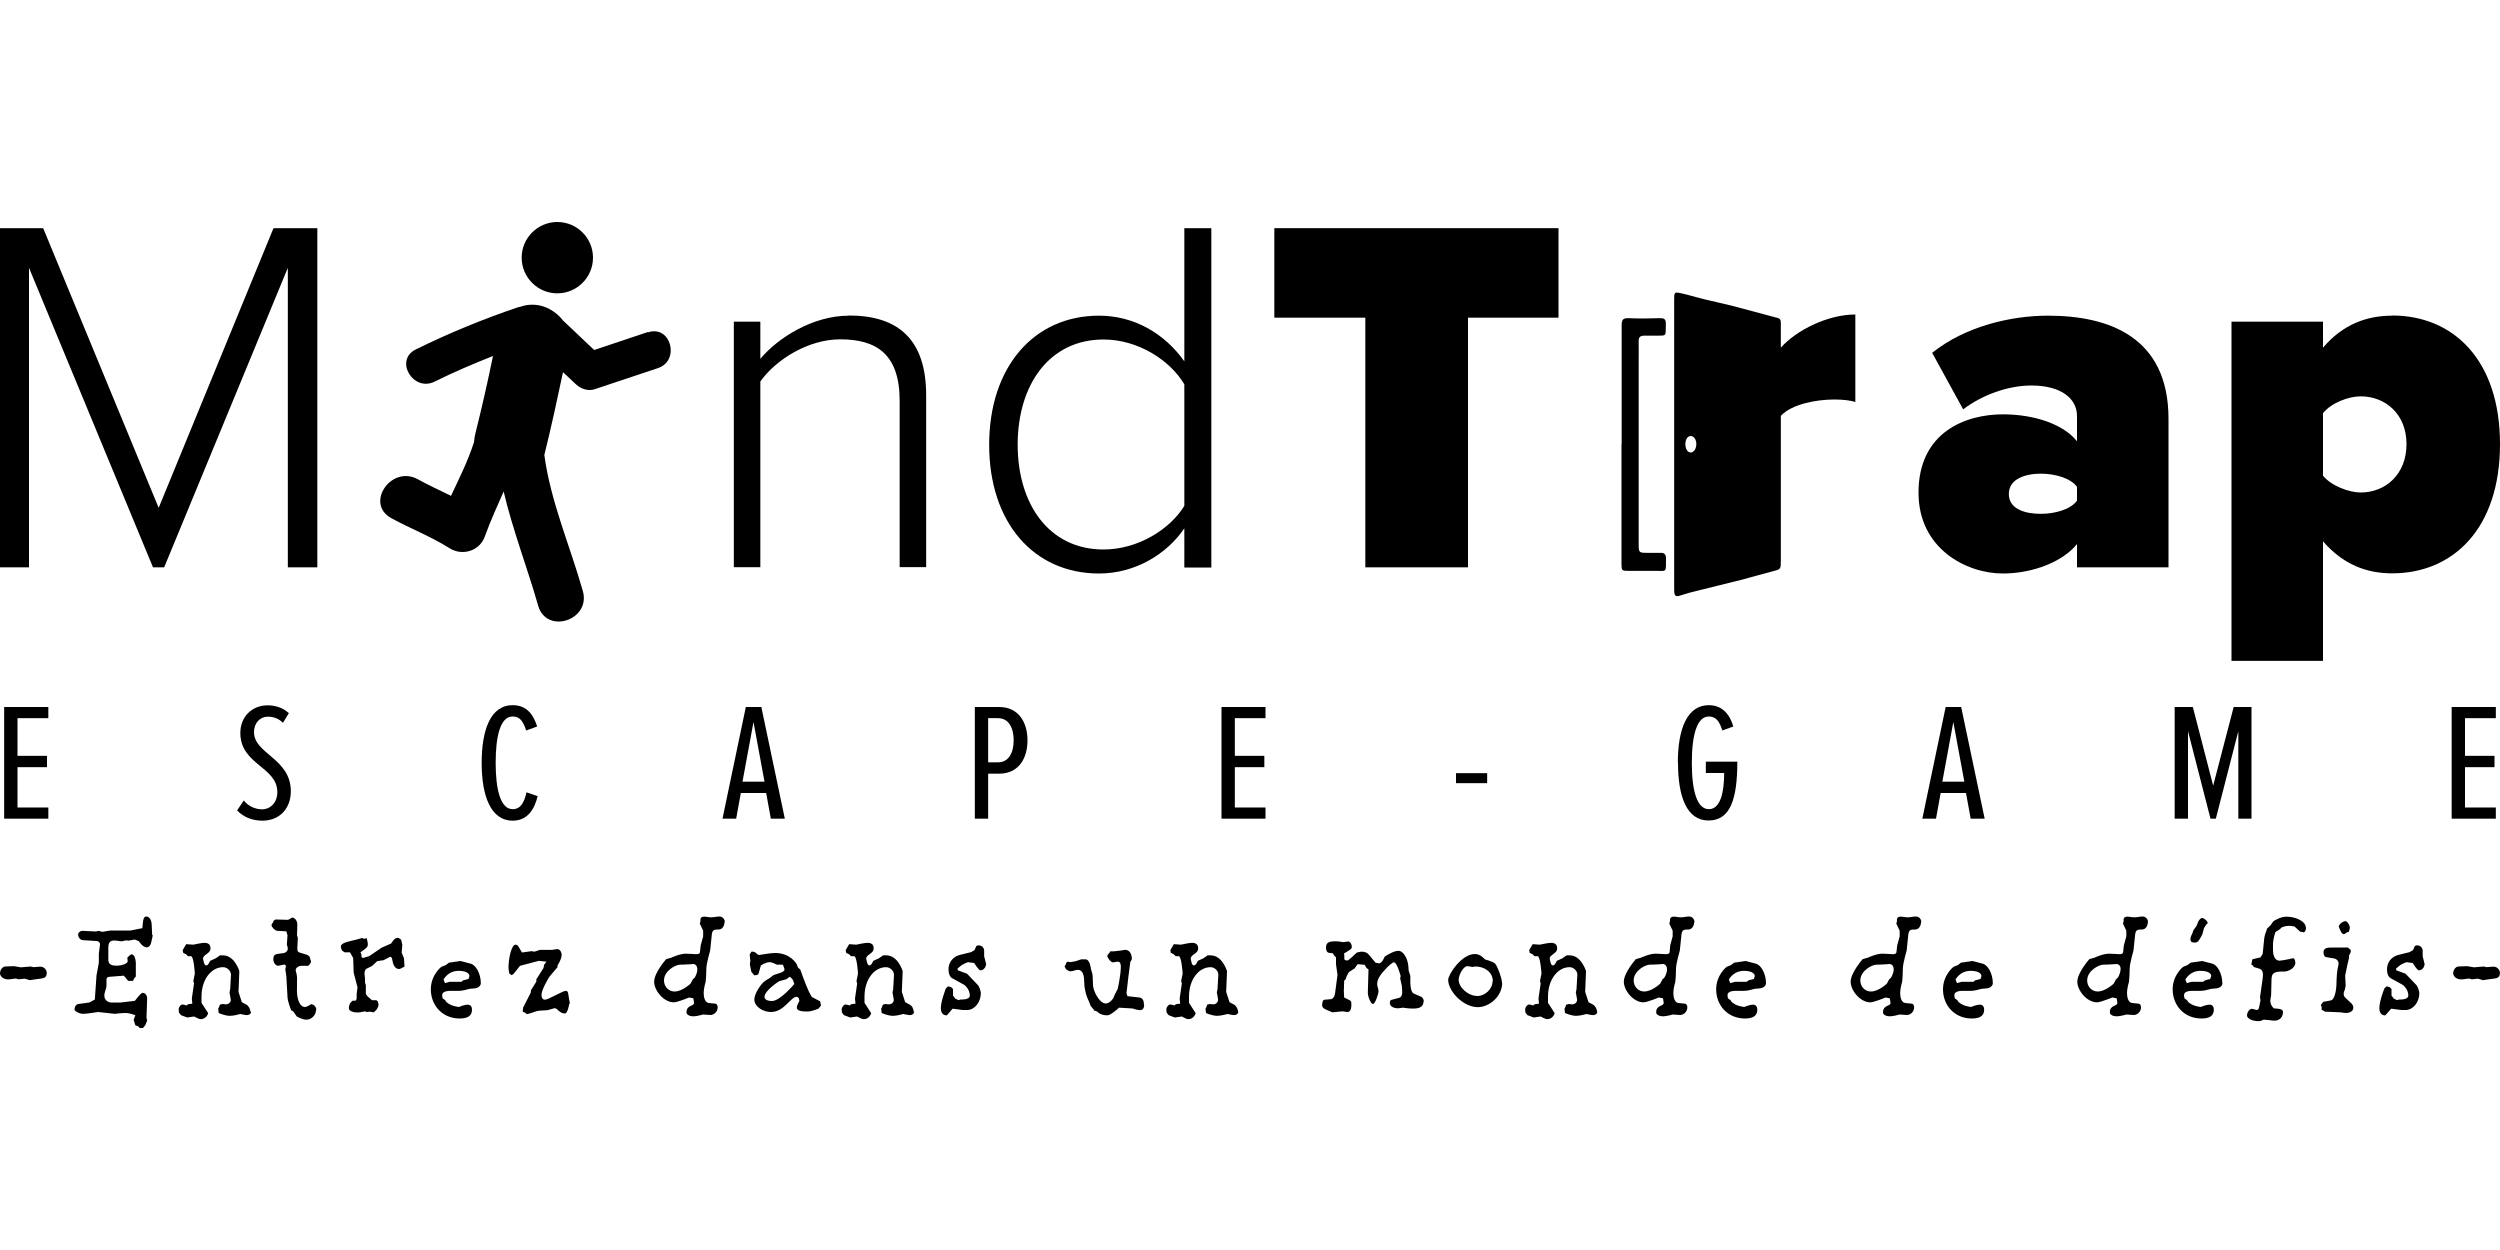 <?xml version="1.0" encoding="UTF-8"?>
<svg xmlns="http://www.w3.org/2000/svg" id="Calque_1" data-name="Calque 1" viewBox="0 0 150 75">
  <defs>
    <style>
      .cls-1 {
        stroke-width: 0px;
      }
    </style>
  </defs>
  <polygon class="cls-1" points="16.41 13.69 9.52 30.47 2.59 13.69 0 13.69 0 34.04 1.74 34.04 1.74 16.07 9.18 34.04 9.85 34.04 17.27 16.07 17.27 34.04 19.04 34.04 19.04 13.69 16.41 13.69"></polygon>
  <g>
    <path class="cls-1" d="M50.93,18.94c-2.14,0-4.24,1.31-5.31,2.59v-2.23h-1.59v14.73h1.59v-11.14c.95-1.34,2.9-2.53,4.79-2.53,2.14,0,3.57.85,3.57,3.69v9.98h1.59v-10.31c0-3.33-1.65-4.79-4.64-4.79"></path>
    <path class="cls-1" d="M71.06,13.69v7.99c-1.19-1.68-3.02-2.74-5.12-2.74-3.91,0-6.59,3.08-6.59,7.75s2.68,7.72,6.59,7.72c2.2,0,4.09-1.19,5.12-2.71v2.35h1.62V13.69h-1.62ZM71.06,30.35c-.85,1.4-2.78,2.62-4.85,2.62-3.26,0-5.15-2.71-5.15-6.29s1.89-6.31,5.15-6.31c2.08,0,4,1.25,4.85,2.69v7.29Z"></path>
  </g>
  <polygon class="cls-1" points="76.46 13.69 76.46 19.06 81.92 19.06 81.92 34.04 88.08 34.04 88.08 19.06 93.51 19.06 93.51 13.69 76.46 13.69"></polygon>
  <path class="cls-1" d="M122.88,18.94c-2.23,0-4.97.64-6.95,2.23l1.86,3.39c1.16-.88,2.72-1.43,4.09-1.43,1.8,0,2.74.79,2.74,1.83v1.52c-.79-1.01-2.53-1.62-4.45-1.62-2.2,0-5.06,1.04-5.06,4.7,0,3.36,2.87,4.85,5.06,4.85,1.83,0,3.63-.73,4.45-1.77v1.4h5.49v-8.91c0-4.91-3.57-6.19-7.23-6.19M124.62,30.04c-.37.52-1.31.79-2.17.79-.92,0-1.92-.27-1.92-1.19s1.01-1.22,1.92-1.22c.85,0,1.8.27,2.17.79v.82Z"></path>
  <g>
    <path class="cls-1" d="M38.88,19.92c-1.08.36-2.16.72-3.23,1.08-.63-.59-1.25-1.18-1.87-1.77-.4-.53-1.05-.9-1.66-.94-.34-.03-.64.02-.91.12-.05,0-.09.02-.14.03-2.1.71-4.14,1.55-6.13,2.53-1.29.64-.16,2.56,1.13,1.93,1.15-.57,2.32-1.07,3.51-1.54-.32,1.56-.67,3.11-1.06,4.66-.04.17-.06.34-.08.51-.35,1.1-.88,2.16-1.38,3.22-.67-.33-1.35-.64-2-1-1.59-.86-3.18,1.47-1.58,2.34,1.15.63,2.38,1.1,3.49,1.8.77.49,1.81.17,2.12-.7.33-.93.74-1.81,1.13-2.7.54,2.31,1.41,4.54,2.07,6.85.5,1.75,3.18.87,2.68-.88-.77-2.72-1.93-5.35-2.31-8.16.41-1.65.77-3.31,1.12-4.97.26.25.52.49.79.74.28.26.71.41,1.09.29,1.27-.42,2.54-.85,3.81-1.27,1.36-.45.78-2.61-.59-2.15M33.44,13.32c-1.18,0-2.14.96-2.14,2.14s.96,2.14,2.14,2.14,2.14-.96,2.14-2.14-.96-2.14-2.14-2.14"></path>
    <path class="cls-1" d="M143.53,18.94c-1.52,0-2.96.52-4.15,1.92v-1.56h-5.49v20.35h5.49v-7.17c1.22,1.4,2.62,1.92,4.15,1.92,3.66,0,6.47-2.69,6.47-7.75s-2.81-7.72-6.47-7.72M141.64,29.55c-.7,0-1.77-.4-2.26-1.01v-3.75c.52-.64,1.56-1.01,2.26-1.01,1.46,0,2.75,1.04,2.75,2.87s-1.28,2.9-2.75,2.9"></path>
  </g>
  <g>
    <path class="cls-1" d="M106.85,20.87c0-.46,0-.91,0-1.37,0-.17.03-.36-.18-.42-.91-.24-1.82-.49-2.73-.73-.52-.13-1.05-.24-1.58-.37-.51-.12-1.01-.28-1.52-.39-.39-.08-.39-.05-.39.42v8.66h0v8.69c0,.42.08.47.4.36.33-.11.67-.2,1.01-.28.86-.22,1.72-.42,2.58-.64.65-.17,1.3-.36,1.95-.53.46-.12.46-.11.46-.67,0-2.88,0-5.76,0-8.65.64-.69,2.09-.98,3.22-.98.52,0,.98.06,1.25.15v-5.25c-1.65,0-3.54.94-4.47,1.99M101.44,27.15c-.18,0-.31-.21-.32-.48,0-.3.13-.5.32-.51.19,0,.34.21.34.49,0,.27-.16.51-.34.5"></path>
    <path class="cls-1" d="M97.3,26.65c0-2.38,0-4.76,0-7.14,0-.3.07-.43.39-.42.65.03,1.29.02,1.94,0,.25,0,.32.09.32.33-.01.84.06.7-.68.72-.21,0-.41,0-.62,0-.23,0-.34.09-.33.34.01.44,0,.88,0,1.33,0,3.61,0,7.23,0,10.84,0,.5.02.52.5.52.28,0,.55,0,.83,0,.22,0,.31.1.31.33,0,.91.05.74-.68.75-.52,0-1.05,0-1.57,0-.4,0-.42-.01-.42-.42,0-1.69,0-3.37,0-5.06v-2.12h0Z"></path>
  </g>
  <polygon class="cls-1" points=".25 42.42 .25 49.12 2.9 49.12 2.9 48.45 1.05 48.45 1.05 46.03 2.82 46.03 2.82 45.35 1.05 45.35 1.05 43.09 2.9 43.09 2.9 42.42 .25 42.42"></polygon>
  <g>
    <path class="cls-1" d="M14.22,48.63l.41-.6c.25.33.68.53,1.09.53.51,0,.92-.41.92-1.03,0-1.53-2.22-1.64-2.22-3.56,0-.94.68-1.65,1.63-1.65.5,0,.95.16,1.28.47l-.35.58c-.25-.25-.56-.37-.91-.37-.45,0-.83.36-.83.93,0,1.31,2.21,1.57,2.21,3.55,0,1.02-.67,1.76-1.7,1.76-.63,0-1.14-.22-1.52-.61"></path>
    <path class="cls-1" d="M28.9,45.77c0-1.95.52-3.46,1.86-3.46.91,0,1.27.66,1.47,1.28l-.66.24c-.17-.52-.36-.84-.81-.84-.75,0-1.02,1.2-1.02,2.78s.28,2.78,1.02,2.78c.5,0,.7-.44.83-1.01l.67.23c-.18.72-.56,1.47-1.5,1.47-1.33,0-1.86-1.52-1.86-3.46"></path>
  </g>
  <path class="cls-1" d="M46.25,49.12l-.28-1.54h-1.52l-.28,1.54h-.82l1.4-6.7h.93l1.41,6.7h-.83ZM45.21,43.32l-.66,3.58h1.32l-.66-3.58Z"></path>
  <path class="cls-1" d="M58.49,49.12v-6.7h1.46c1.17,0,1.7.93,1.7,2s-.52,2-1.7,2h-.66v2.7h-.8ZM60.82,44.42c0-.77-.31-1.33-.94-1.33h-.59v2.65h.59c.63,0,.94-.55.94-1.33"></path>
  <polygon class="cls-1" points="73.29 49.12 73.29 42.42 75.93 42.42 75.93 43.09 74.09 43.09 74.09 45.35 75.86 45.35 75.86 46.03 74.09 46.03 74.09 48.45 75.93 48.45 75.93 49.12 73.29 49.12"></polygon>
  <rect class="cls-1" x="87.36" y="46.39" width="1.87" height=".6"></rect>
  <path class="cls-1" d="M100.67,45.77c0-2.06.57-3.46,1.86-3.46.83,0,1.27.59,1.47,1.28l-.66.24c-.16-.5-.35-.84-.81-.84-.71,0-1.02,1.1-1.02,2.78s.31,2.78,1.02,2.78.92-1.05.92-2.17h-1.1v-.68h1.89c0,2.27-.43,3.53-1.73,3.53s-1.83-1.42-1.83-3.46"></path>
  <path class="cls-1" d="M118.24,49.12l-.28-1.54h-1.52l-.28,1.54h-.82l1.4-6.7h.93l1.41,6.7h-.83ZM117.2,43.32l-.66,3.58h1.32l-.66-3.58Z"></path>
  <polygon class="cls-1" points="134.3 49.12 134.3 43.87 132.95 49.12 132.63 49.12 131.28 43.87 131.28 49.12 130.48 49.12 130.48 42.42 131.57 42.42 132.79 47.14 134.02 42.42 135.09 42.42 135.09 49.12 134.3 49.12"></polygon>
  <polygon class="cls-1" points="147.1 42.42 147.1 49.12 149.75 49.12 149.75 48.45 147.9 48.45 147.9 46.03 149.67 46.03 149.67 45.35 147.9 45.35 147.9 43.09 149.75 43.09 149.75 42.42 147.1 42.42"></polygon>
  <path class="cls-1" d="M2.81,58.4c0-.23-.19-.42-.42-.4l-.39.03-.16-.04-.59.05-.41-.07-.53.02c-.19.02-.31.24-.31.4,0,.2.22.41.58.37l.38-.05.15.05.37-.04.31.09.4-.06c.35-.05.61-.03.61-.34M9.13,56.11l-.03-.62c0-.24-.11-.5-.33-.5-.14,0-.17.18-.19.31l-.04.39-.71.14h-1.21s-.47.08-.47.08l-.25-.06-.14.04-.82-.04c-.12,0-.25.1-.25.22,0,.15.1.32.28.34l.82.05c.11,0,.22.09.21.21l-.07.55v.54l-.14.77-.1,1.44-.33.18-.66.09c-.16.03-.23.19-.23.33,0,.1.3.26.52.26s.89-.11.89-.11l1.01.11s.4-.05.65-.05c.23,0,.58.13.58.13l-.1.28.1.33.16.05.1.11h.2s.14-.17.14-.17l.05-.14.06-.12-.04-.2.04-1.14c0-.17-.1-.34-.28-.34-.1,0-.46.48-.46.48l-.84.1h-.57c-.22,0-.42-.17-.42-.4s.13-.45.13-.59v-.41c0-.07.08-.14.15-.14l.89-.07.26.31h.29s.06-.13.06-.13l.11-.13v-.64c.02-.41-.09-.69-.26-.69-.06,0-.25.2-.25.2l.02.19c.03.18-.39.29-.66.29-.62,0-.48-.34-.5-.62v-.47c0-.36.16-.46.5-.41l.29.04.29-.06.12.02.38-.07.25.1s.23.37.46.37c.17,0,.26-.15.29-.32l.09-.41ZM15.02,60.71c0-.18-.11-.37-.25-.44l-.26-.14-.2-.62.05-1.24s-.27-.95-.99-.95h-.17l-.26.18-.33.15-.08.15c-.13.22-.25.11-.29-.02l-.05-.21c-.07-.3.44-.32.44-.67,0-.25-.16-.33-.37-.33-.17,0-.66.11-.66.11l-.43-.03-.21.36.03.16.18.09.1.11h.18c.18-.02.24,1.04.24,1.04l-.09.45.04.15-.13.9.03.31-.25.03-.1.08s-.16-.06-.24-.06c-.11,0-.23.16-.23.3,0,.07.02.19.02.19l.12.15.37.14.42-.06s.28.16.39.16c.36,0,.45-.36.45-.36l-.4-.62v-.37c0-1.04.59-1.77,1.3-1.77.22,0,.47.21.47.46l-.05.87-.04.18.07.4c.04.18-.12.32-.28.32-.09,0-.21-.02-.21-.02l-.16.04-.05.15-.05.09.03.26s.37.17.68.17c.24,0,.61-.11.61-.11l.32.06c.24.04.34-.1.34-.21M18.98,60.62c0-.34-.31-.37-.31-.37,0,0-.26.17-.36.17-.32,0-.53-.44-.49-1.23v-.29c.03-.47-.08-.58-.08-.69,0-.14.17-.26.34-.26h.42s.16-.16.16-.25-.05-.12-.05-.18c0-.1-.08-.19-.21-.24l-.34-.1c-.17-.05-.23-.08-.22-.3l.03-.6-.05-.17.02-.58c.02-.43-.3-.48-.3-.48l-.25.14-.72-.02c-.16,0-.19.18-.19.18,0,0-.09.1-.09.16,0,.11.21.33.34.34l.55.03.07.24-.04.55.05.18c.04.16-.07.31-.27.34l-.31.04c-.23.03-.28.14-.28.32,0,.26.2.43.32.39l.35-.07.09.07-.04.22.06.41.07,1.24c0,.26.22.81.22.81l.12.06.22.31s.32.19.57.19c.3,0,.58-.26.58-.58M24.27,57.97l-.03-.47-.14-.34.04-.46-.07-.31s-.11-.12-.22-.12c-.2,0-.38.34-.38.34l-.57.25-.75.51-.38.11-.08-.06v-.13s-.06-.15-.06-.15l.28-.21c.1-.07.16-.14.16-.27s-.07-.37-.07-.37l-.14.04-.14-.05s-.19.05-.31.09c-.43.11-.96.18-.96.43,0,.1.08.24.08.24l.15.1h.32l.19.34.03.88.23.88-.05.39v.26s-.04.14-.04.14l-.22.02-.14.15s-.07.17-.07.29c0,.18.29.26.51.26.18,0,.46-.07.46-.07l.1.04.2-.02.23.04.16-.16s.12-.16.12-.28-.04-.29-.17-.29h-.22l-.25-.21-.12-.16v-.53s-.05-.15-.05-.15v-.29s-.11-.45.1-.55l.32-.16.31-.29.39-.06.34-.18c.12-.08.17.08.18.18.04.26.15.53.4.53.11,0,.34-.16.34-.16M28.85,59c0-.57-.29-1.1-.61-1.18l-.61-.16-.69.1-.2.15-.26.1s-.63.48-.63,1.35c0,.96.69,1.75,1.73,1.75.45,0,.74-.14.74-.53,0-.14-.06-.3-.25-.3-.22,0-.54.14-.54.14,0,0-.26-.04-.42-.1-.14-.05-.32-.19-.32-.19l-.08-.12-.15-.11s-.03-.12-.03-.19c0-.23.32-.26.54-.26.3,0,.57.02.79-.04l.31-.08.34-.03c.18-.03.34-.14.34-.32M28.16,58.59l-.05.15-.32.08-.11.09h-.71s-.27.08-.27.08l-.09-.21s.25-.53.91-.53c.58,0,.67.25.64.34M34.19,60.18l-.04-.2-.06-.38c-.04-.18-.14-.19-.4-.06l-.74.36c-.09.04-.19.08-.27.08-.14,0-.19-.16-.19-.29,0-.33.47-1.08.47-1.08l.49-.58v-.1s.25-.37.25-.63c0-.18-.12-.39-.31-.35l-.26.04h-.73s-.33.11-.33.11l-.18-.03-.57.08-.19-.32c-.06-.1-.11-.15-.2-.15-.24,0-.42.82-.42,1.37,0,.14.05.36.05.36l.13.1.12-.07.39-.49,1.13-.3.46.05-.14.18-.04.2-.43.68v.14s-.32.51-.32.51l-.02.16-.45.88-.03.25.14.06.11.09.17-.04.45-.15.15-.02.48-.03.38-.11c.11-.03.18.05.25.12.13.11.24.19.41.19.16,0,.25-.55.25-.55l.05-.1ZM43.49,55.33c0-.18-.14-.34-.32-.34-.19,0-.31.05-.51.05s-.37-.08-.53-.02c-.14.05-.1.23-.1.23l-.04.17.2.42v.34s-.15.55-.15.55l-.04.38c-.02.23-.35.11-.85.11-.36,0-.87.24-.87.24l-.31.09s-.72.81-.72,1.35.58,1.24,1.18,1.24c.21,0,.92-.29.92-.29l.25.05.04.25c.03.25-.45.12-.45.59,0,.17.24.24.41.24.22,0,.58-.11.58-.11l.44.03c.25,0,.44-.23.44-.45,0-.11-.04-.22-.14-.23l-.39-.04c-.23-.02-.31-.34-.31-.6,0-.28.12-.68.12-.68,0,0,.04-.37.04-.77,0-.32.23-1.1.23-1.1l.1-.97c.04-.28.15-.29.41-.29.22,0,.35-.22.35-.44M41.84,58.17c0,.24-.16.49-.16.49l-.11.1-.14.26s-.49.47-.96.47c-.36,0-.63-.3-.63-.66,0-.6.72-.95.96-.95.33,0,.82-.04.82-.04,0,0,.22.02.22.32M49.26,60.32l-.05-.24-.5-.26s-.16-.26-.24-.47c-.09-.18-.34-.86-.34-.86l-.11-.31-.14-.13-.08-.2s-.36-.67-1.29-.67c-.29,0-.76.09-.76.09l-.24.03-.23-.18-.18-.03-.12.17.04.39-.03.21.09.45.17.2s.24.03.27-.11l.13-.47s.27-.2.53-.2c.15,0,.43.15.43.15h.36s.1.22.1.3c0,.14-.4.24-.4.24l-.25.08-.25.19s-.31.18-.37.25c-.27.27-.54.74-.54,1.03,0,.42.51.75,1,.75.79,0,1.18-.91,1.53-.91.18,0,.17.26.17.26,0,0-.15.23-.15.39,0,.22.38.23.65.23s.66-.18.66-.18l.13-.17ZM47.65,59.05s-.84,1.01-1.33,1.01c-.3,0-.45-.1-.45-.25,0-.38.88-.94.88-.94l.42-.11.22-.16s.12.1.18.19c.04.08.09.25.09.25M54.82,60.71c0-.18-.1-.37-.25-.44l-.26-.14-.2-.62.05-1.24s-.27-.95-.99-.95h-.18l-.26.18-.33.15-.08.15c-.13.22-.25.11-.29-.02l-.05-.21c-.07-.3.44-.32.44-.67,0-.25-.16-.33-.37-.33-.18,0-.67.11-.67.11l-.43-.03-.21.36.03.16.18.09.11.11h.18c.18-.02.24,1.04.24,1.04l-.09.45.04.15-.13.9.03.31-.25.03-.1.08s-.16-.06-.25-.06c-.1,0-.23.16-.23.3,0,.07.02.19.02.19l.12.15.37.14.42-.06s.28.16.39.16c.36,0,.45-.36.45-.36l-.4-.62v-.37c0-1.04.59-1.77,1.3-1.77.22,0,.47.21.47.46l-.05.87-.04.18.07.4c.04.18-.12.32-.28.32-.09,0-.21-.02-.21-.02l-.16.04-.05.15-.05.09.03.26s.37.17.68.17c.24,0,.61-.11.61-.11l.32.06c.24.04.34-.1.34-.21M59.15,57.81c0-.09-.1-.42-.1-.42v-.28c.02-.2-.1-.39-.34-.39-.05,0-.13.04-.13.04l-.11.25-.21.12-.65.16c-.42.1-.7.44-.7.87,0,.28.09.45.2.52l.76.42s.32.25.32.63c0,.28-.56.24-.56.24l-.11.04-.2-.09-.14-.19v-.39l-.12-.12-.18-.04-.13.13s-.3.76-.3,1.18c0,.47.36.43.36.43l.35-.4.6.08h.3c.42-.02.79-.47.79-1.01,0-.11-.09-.4-.18-.49l-.65-.68-.55-.2-.02-.1s.17-.16.28-.23c.13-.08.35-.16.35-.16l.37.05s.27.44.37.44c.21,0,.35-.21.35-.42M68.64,60.3c0-.24-.07-.43-.28-.45l-.71-.08-.06-.18.11-.96.12-.92s.09-.12.09-.18c0-.26-.12-.54-.4-.54-.07,0-.18.03-.18.03l-.5.06h-.21l-.07.11s-.11.09-.11.16c0,.12.21.39.33.39.11,0,.2-.04.31-.04.14,0,.17.17.17.3,0,.52-.19,1.34-.19,1.34l-.19.37-.07.18s-.21.32-.45.32c-.4,0-.77-.79-.77-1.11,0-.24-.03-.64-.03-.64l-.1-.35s-.05-.55-.32-.55c-.1,0-.26,0-.26,0l-.32.11-.32.06-.16-.03-.1.07-.03.11-.07.1.09.17s.17.13.25.13c.19,0,.3-.09.47-.09.3,0,.37.39.37.67,0,.73.3,1.25.3,1.25l.09.25.07.08.16.2.16.05s.16.23.61.23c.22,0,.7-.46.7-.46l.82.05s.28.1.44.1c.19,0,.25-.16.25-.31M74.28,60.71c0-.18-.11-.37-.25-.44l-.26-.14-.2-.62.05-1.24s-.27-.95-.99-.95h-.17l-.26.18-.33.15-.08.15c-.13.22-.26.11-.29-.02l-.05-.21c-.07-.3.44-.32.44-.67,0-.25-.16-.33-.37-.33-.17,0-.66.11-.66.11l-.43-.03-.21.36.03.16.18.09.11.11h.18c.17-.02.24,1.04.24,1.04l-.09.45.04.15-.13.9.03.31-.25.03-.1.08s-.16-.06-.25-.06c-.1,0-.23.16-.23.3,0,.07.02.19.02.19l.12.15.37.14.42-.06s.28.16.38.16c.36,0,.45-.36.45-.36l-.4-.62v-.37c0-1.04.59-1.77,1.3-1.77.22,0,.47.21.46.46l-.05.87-.04.18.07.4c.03.18-.12.32-.28.32-.09,0-.21-.02-.21-.02l-.16.04-.05.15-.05.09.03.26s.37.17.67.17c.24,0,.61-.11.61-.11l.32.06c.24.04.34-.1.34-.21M85.43,60.12c0-.12-.04-.25-.15-.31l-.46-.2c-.14-.06-.2-.39-.2-.66v-.4l-.1-.31-.02-.28c-.04-.43-.28-.91-.6-.91s-.82.35-.82.35c0,0-.15.4-.34.4-.08,0-.21-.04-.21-.04l-.39-.47c-.11-.14-.26-.19-.45-.19-.09,0-.29.06-.29.06,0,0-.47.47-.56.47-.1,0-.18-.03-.18-.1v-.2l-.02-.12.23-.14c.11-.07.24-.13.24-.26,0-.15-.1-.34-.25-.32l-.25.04-.36-.05h-.22c-.11.02-.47-.02-.47.36,0,.15.04.32.19.33l.23.03.05.11.13.13v.42s.09.63.09.63l-.1.76c-.06.48-.07.7-.39.71l-.26.02c-.15,0-.17.19-.17.34,0,.13.1.19.22.25l.39.17.6-.06.29.04c.18.02.25-.2.25-.37,0-.14.03-.28-.11-.34l-.32-.16-.02-.39.02-.62.09-.09.06-.18.13-.24.35-.23.18-.25.42.04.12.2.11.07-.04,1.4c0,.28.2.68.3.68.15,0,.34-.62.34-.77,0-.17-.08-.25-.08-.42,0-.29.16-.5.32-.7.39-.46.61-.61.69-.61.18,0,.4.82.4.82l-.03.14.1.46.02.28c.02.17-.02.39-.18.43l-.46.12c-.09.03-.1.11-.1.19,0,.22.25.31.47.32.11,0,.3-.04.3-.04l.33.04c.53.05.92,0,.92-.42M90.12,58.97c0-.25-.25-.96-.41-1.15-.11-.12-.62-.26-.62-.26,0,0-.25-.32-.59-.32-.82,0-1.61,1.24-1.61,1.55,0,.67.89,1.64,1.78,1.64.7,0,1.46-.66,1.46-1.45M89.55,58.89c0,.45-.45.87-.9.87-.58,0-1.13-.53-1.13-.97,0-.32.3-.82.51-.82.08,0,.32.05.32.05,0,0,.08-.03.18-.03.52,0,1.04.32,1.04.89M95.82,60.71c0-.18-.11-.37-.25-.44l-.26-.14-.2-.62.05-1.24s-.27-.95-.99-.95h-.17l-.26.18-.33.15-.08.15c-.13.22-.25.11-.29-.02l-.05-.21c-.07-.3.44-.32.44-.67,0-.25-.16-.33-.37-.33-.18,0-.67.11-.67.11l-.43-.03-.21.36.03.16.18.09.11.11h.18c.17-.02.24,1.04.24,1.04l-.09.45.04.15-.13.9.03.31-.25.03-.1.08s-.16-.06-.25-.06c-.1,0-.23.16-.23.3,0,.07.02.19.02.19l.12.15.37.14.42-.06s.28.16.39.16c.36,0,.45-.36.45-.36l-.4-.62v-.37c0-1.04.59-1.77,1.3-1.77.22,0,.47.21.46.46l-.05.87-.04.18.07.4c.04.18-.12.32-.28.32-.09,0-.21-.02-.21-.02l-.16.04-.05.15-.05.09.03.26s.37.17.67.17c.24,0,.61-.11.61-.11l.32.06c.24.04.34-.1.34-.21M101.67,55.33c0-.18-.14-.34-.32-.34-.19,0-.31.05-.51.05s-.37-.08-.53-.02c-.14.05-.11.23-.11.23l-.04.17.2.42v.34s-.15.55-.15.55l-.03.38c-.02.23-.35.11-.85.11-.36,0-.87.24-.87.24l-.31.09s-.72.81-.72,1.35.58,1.24,1.18,1.24c.21,0,.92-.29.92-.29l.25.05.04.25c.03.25-.45.12-.45.59,0,.17.24.24.41.24.22,0,.58-.11.58-.11l.44.03c.25,0,.44-.23.44-.45,0-.11-.04-.22-.14-.23l-.39-.04c-.23-.02-.31-.34-.31-.6,0-.28.12-.68.12-.68,0,0,.04-.37.04-.77,0-.32.23-1.1.23-1.1l.1-.97c.04-.28.15-.29.41-.29.22,0,.35-.22.35-.44M100.02,58.17c0,.24-.16.49-.16.49l-.11.1-.14.26s-.49.47-.96.47c-.36,0-.63-.3-.63-.66,0-.6.72-.95.96-.95.33,0,.82-.04.82-.04,0,0,.22.02.22.32M105.96,59c0-.57-.29-1.1-.61-1.18l-.61-.16-.69.1-.2.15-.25.1s-.63.48-.63,1.35c0,.96.69,1.75,1.73,1.75.45,0,.74-.14.74-.53,0-.14-.06-.3-.25-.3-.22,0-.54.14-.54.14,0,0-.26-.04-.42-.1-.14-.05-.32-.19-.32-.19l-.08-.12-.15-.11s-.03-.12-.03-.19c0-.23.32-.26.53-.26.3,0,.57.02.79-.04l.31-.08.34-.03c.18-.03.34-.14.34-.32M105.28,58.59l-.05.15-.32.08-.11.09h-.71s-.27.08-.27.08l-.09-.21s.25-.53.91-.53c.58,0,.67.25.64.34M115.28,55.33c0-.18-.14-.34-.32-.34-.19,0-.31.05-.51.05s-.37-.08-.53-.02c-.14.05-.1.23-.1.23l-.04.17.2.42v.34s-.15.55-.15.55l-.04.38c-.02.23-.35.11-.85.11-.36,0-.87.24-.87.24l-.31.09s-.72.81-.72,1.35.58,1.24,1.18,1.24c.21,0,.92-.29.92-.29l.25.05.04.25c.03.25-.45.12-.45.59,0,.17.24.24.41.24.22,0,.58-.11.58-.11l.44.03c.25,0,.44-.23.44-.45,0-.11-.04-.22-.14-.23l-.39-.04c-.23-.02-.31-.34-.31-.6,0-.28.12-.68.12-.68,0,0,.04-.37.04-.77,0-.32.23-1.1.23-1.1l.1-.97c.04-.28.15-.29.41-.29.22,0,.35-.22.35-.44M113.62,58.17c0,.24-.16.49-.16.49l-.11.1-.14.26s-.49.47-.96.47c-.36,0-.63-.3-.63-.66,0-.6.72-.95.96-.95.33,0,.82-.04.82-.04,0,0,.22.02.22.32M119.57,59c0-.57-.29-1.1-.61-1.18l-.61-.16-.69.1-.2.15-.25.1s-.63.48-.63,1.35c0,.96.69,1.75,1.73,1.75.45,0,.74-.14.74-.53,0-.14-.06-.3-.25-.3-.22,0-.54.14-.54.14,0,0-.26-.04-.42-.1-.14-.05-.32-.19-.32-.19l-.08-.12-.15-.11s-.03-.12-.03-.19c0-.23.32-.26.53-.26.3,0,.57.02.79-.04l.31-.08.34-.03c.18-.03.34-.14.34-.32M118.88,58.59l-.05.15-.32.08-.11.09h-.71s-.27.08-.27.08l-.09-.21s.25-.53.91-.53c.58,0,.67.25.64.34M128.88,55.33c0-.18-.14-.34-.32-.34-.19,0-.31.05-.51.05-.21,0-.37-.08-.53-.02-.14.05-.1.23-.1.23l-.04.17.2.42v.34s-.15.55-.15.55l-.04.38c-.02.23-.35.11-.85.11-.36,0-.87.24-.87.24l-.31.09s-.72.81-.72,1.35.58,1.24,1.18,1.24c.21,0,.92-.29.92-.29l.26.05.04.25c.03.25-.45.12-.45.59,0,.17.24.24.41.24.22,0,.58-.11.58-.11l.44.03c.25,0,.44-.23.44-.45,0-.11-.03-.22-.14-.23l-.39-.04c-.23-.02-.31-.34-.31-.6,0-.28.12-.68.12-.68,0,0,.04-.37.04-.77,0-.32.23-1.1.23-1.1l.1-.97c.04-.28.15-.29.41-.29.22,0,.35-.22.35-.44M127.23,58.17c0,.24-.16.49-.16.49l-.11.1-.14.26s-.49.47-.96.47c-.36,0-.63-.3-.63-.66,0-.6.72-.95.96-.95.33,0,.83-.04.83-.04,0,0,.22.02.22.32M133.34,59c0-.57-.29-1.1-.6-1.18l-.61-.16-.69.1-.2.15-.25.1s-.63.48-.63,1.35c0,.96.69,1.75,1.73,1.75.45,0,.74-.14.74-.53,0-.14-.06-.3-.25-.3-.22,0-.54.14-.54.14,0,0-.26-.04-.42-.1-.14-.05-.32-.19-.32-.19l-.08-.12-.15-.11s-.03-.12-.03-.19c0-.23.32-.26.53-.26.3,0,.57.02.79-.04l.31-.08.34-.03c.18-.03.34-.14.34-.32M132.66,58.59l-.05.15-.31.08-.11.09h-.71s-.27.08-.27.08l-.09-.21s.25-.53.91-.53c.58,0,.67.25.64.34M132.47,55.37l-.07-.12s-.12-.13-.24-.17c-.1-.02-.22.1-.28.25l-.08.21-.2.28-.05.16-.07.15c-.09.19-.06.37.04.4.29.07.36,0,.52-.28l.1-.19.1-.37.12-.2.11-.11ZM138.35,55.66c0-.4-.64-.66-1.16-.66-.4,0-.79.28-.79.28l-.17.24-.21.2-.04.14s-.11.24-.13.48l-.09.9-.13.2-.49.12-.06.32.09.04.06.1.33.1c.24.07.24.32.19.67l-.15,1.05.03.17-.08.41c-.05.32-.26.11-.46.11-.09,0-.27.18-.27.4,0,.15.25.34.72.34.11,0,.27-.09.27-.09l.37.03s.17.03.27.03c.4,0,.53-.28.53-.54,0-.17-.34-.19-.49-.19-.11,0-.27-.24-.27-.45,0-.16.05-.25.05-.4l.02-.86c0-.47.2-.51.79-.51.21,0,.64-.2.64-.52,0-.21-.11-.28-.11-.28,0,0-.67.15-.84.15-.21,0-.39-.19-.39-.65v-.33c0-.31.14-.73.14-.73l.28-.18.09-.1s.21-.1.45-.1c.13,0,.33.04.33.04l.34.31.22.04s.13-.04.13-.29M140.99,55.64c0-.1-.14-.37-.26-.37-.15,0-.4.18-.4.33,0,0,.14.45.29.45.08,0,.18-.1.18-.1l.13-.04s.06-.18.06-.26M141.2,60.47c0-.12-.04-.18-.11-.26l-.37-.35c-.08-.07-.1-.15-.1-.25,0-.07.07-.23.07-.23l.05-.24-.03-.6.13-.64.1-.42v-.14l.11-.23-.02-.14-.09-.05-.05-.07h-.91c-.3,0-.57,0-.57.29,0,.13.04.26.17.29l.48.08c.17.04.28.19.25.36l-.07.35s-.05.43-.05.71c0,.45-.1,1.07-.36,1.1l-.43.08-.15.18.05.14v.15l.2.12.95.04s.18.04.29.04c.27,0,.46-.12.46-.32M145.46,57.81c0-.09-.1-.42-.1-.42v-.28c.02-.2-.1-.39-.34-.39-.05,0-.13.04-.13.04l-.11.25-.21.12-.65.16c-.42.1-.7.44-.7.87,0,.28.09.45.2.52l.76.42s.32.25.32.63c0,.28-.56.24-.56.24l-.11.04-.2-.09-.14-.19v-.39l-.12-.12-.18-.04-.13.13s-.3.76-.3,1.18c0,.47.36.43.36.43l.35-.4.6.08h.3c.42-.02.79-.47.79-1.01,0-.11-.09-.4-.18-.49l-.65-.68-.55-.2-.02-.1s.17-.16.28-.23c.13-.08.35-.16.35-.16l.37.05s.27.44.37.44c.21,0,.35-.21.35-.42M150,58.4c0-.23-.19-.42-.42-.4l-.39.03-.16-.04-.59.05-.41-.07-.53.02c-.19.02-.31.24-.31.4,0,.2.22.41.58.37l.38-.05.15.05.37-.04.31.09.4-.06c.35-.05.61-.03.61-.34"></path>
</svg>
